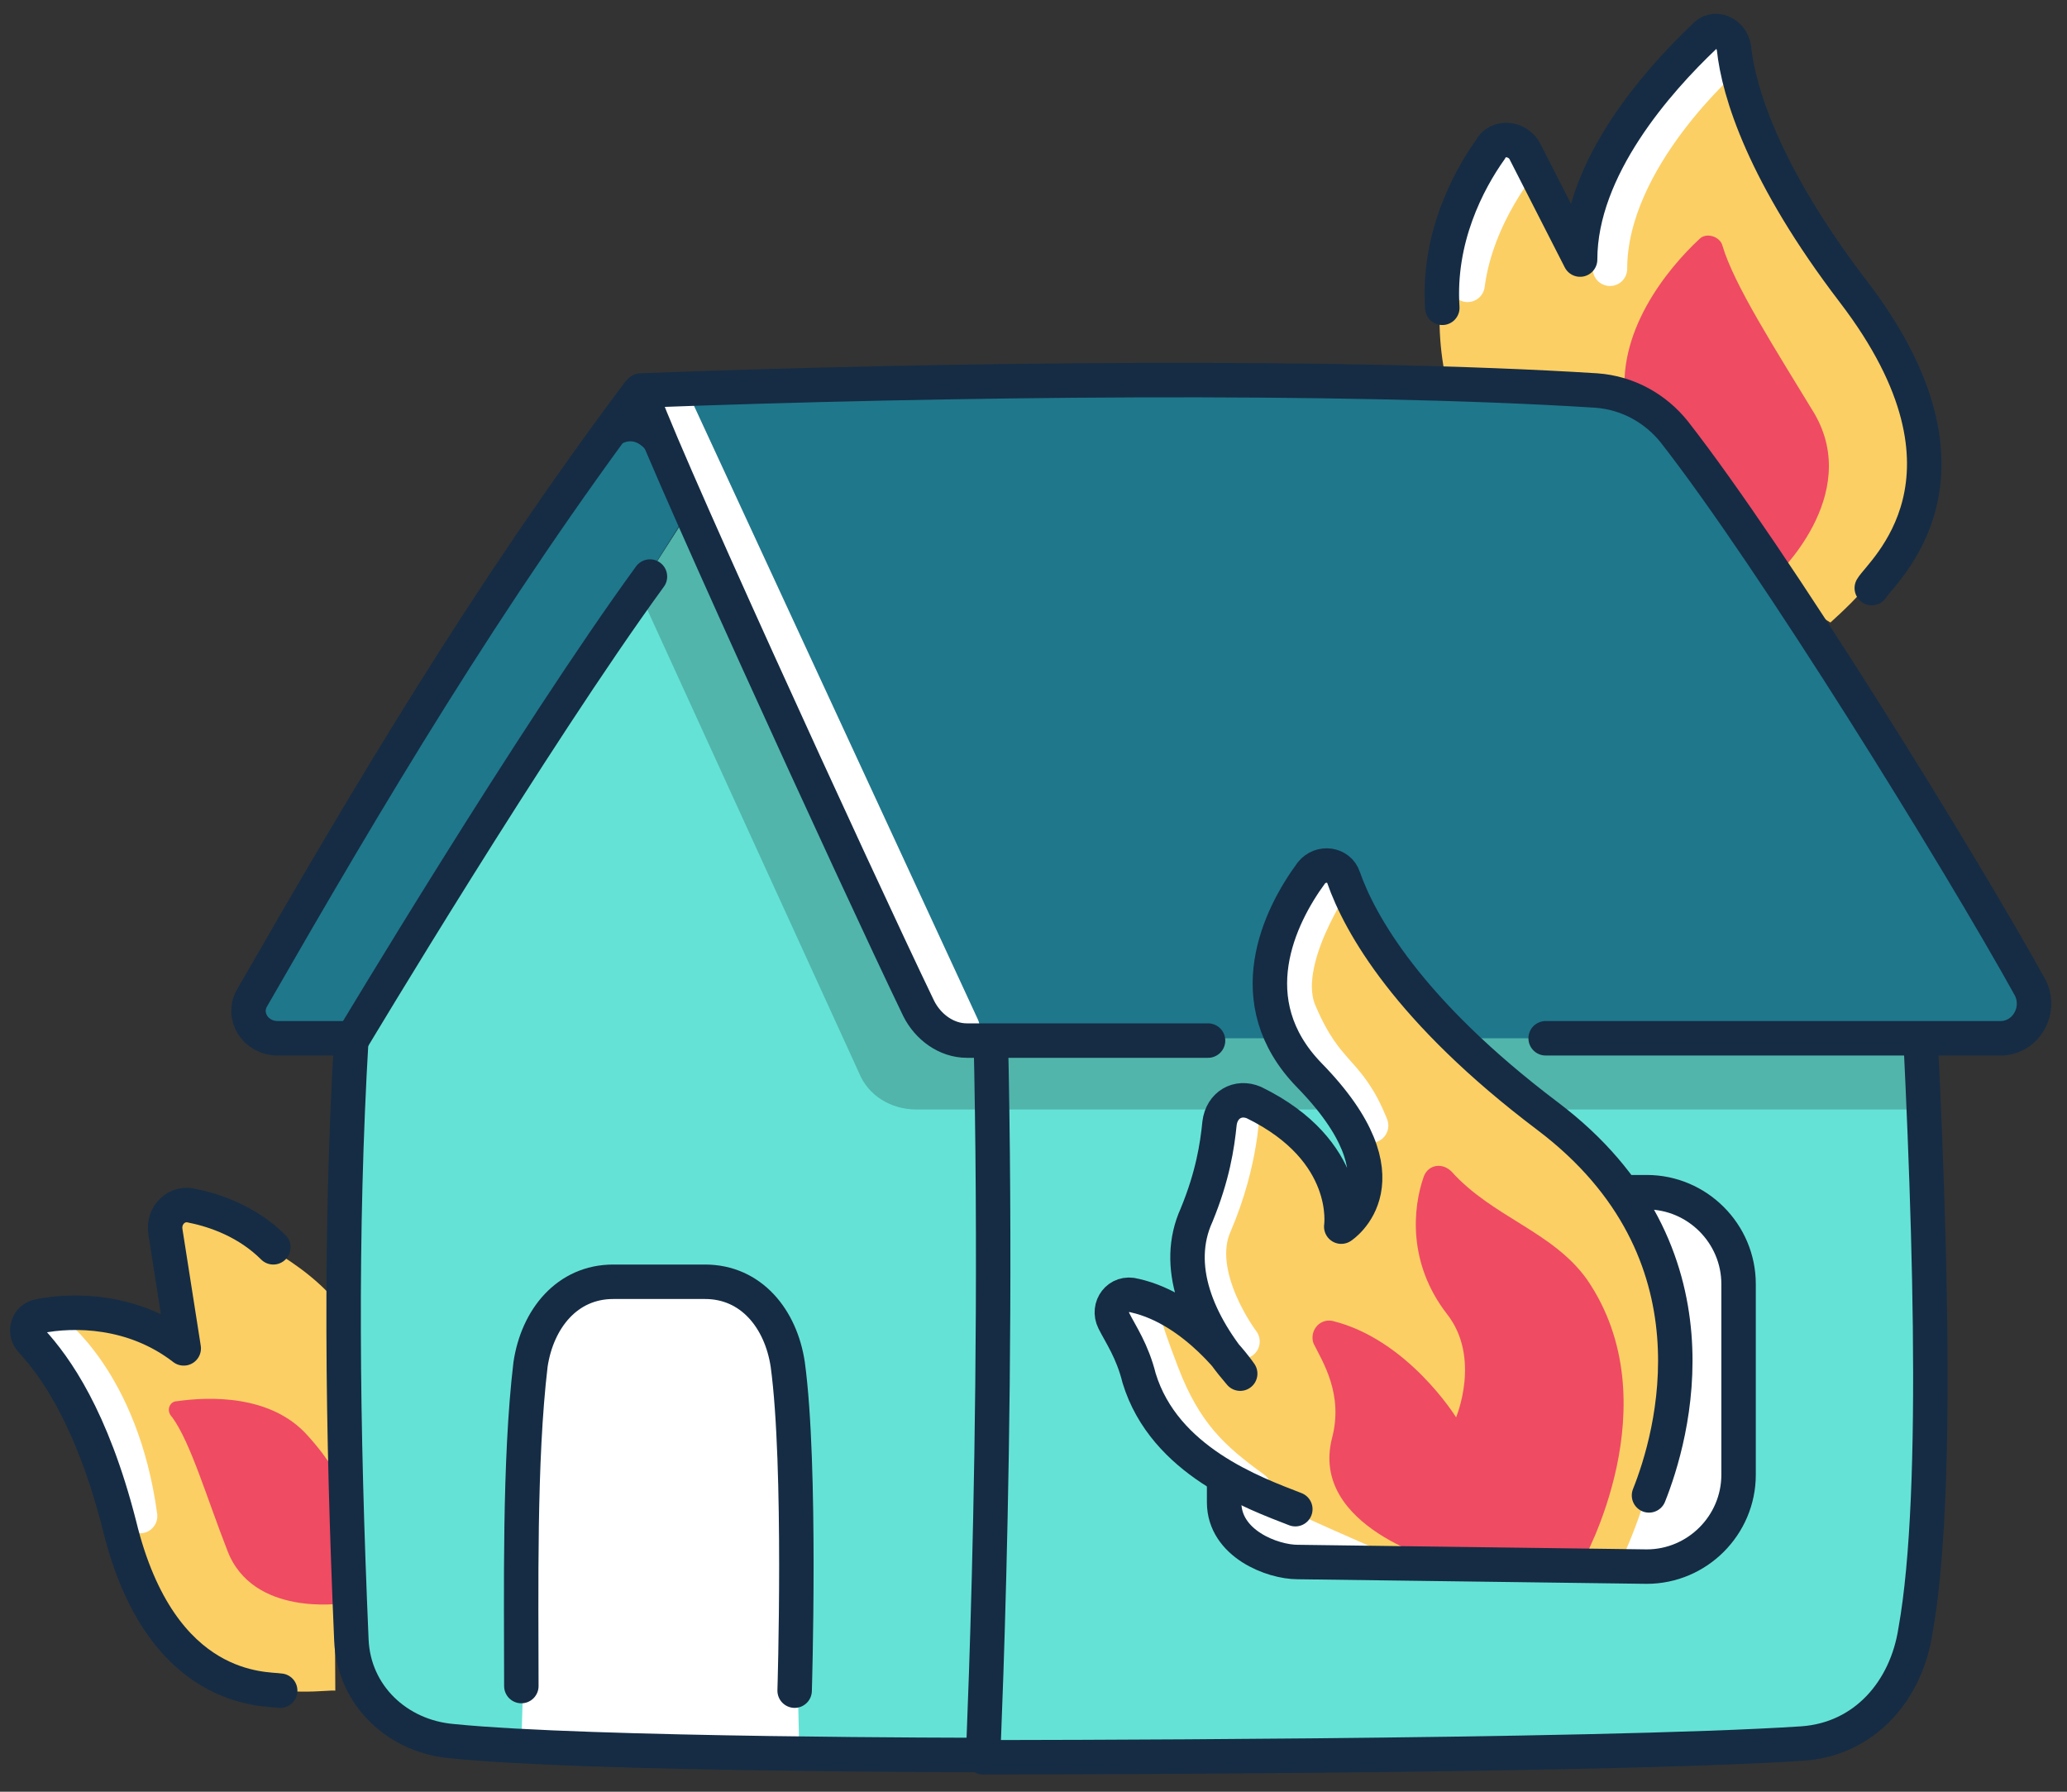 <?xml version="1.0" encoding="utf-8"?>
<!-- Generator: Adobe Illustrator 27.9.0, SVG Export Plug-In . SVG Version: 6.00 Build 0)  -->
<svg version="1.1" xmlns="http://www.w3.org/2000/svg" xmlns:xlink="http://www.w3.org/1999/xlink" x="0px" y="0px"
	 viewBox="0 0 90 78" style="enable-background:new 0 0 90 78;" xml:space="preserve">
<rect x="0" y="0" width="90" height="78" fill="#333333" stroke="none"/>
<style type="text/css">
	.st0{fill:#FCCF65;}
	.st1{fill:#EF4B63;}
	.st2{fill:none;stroke:#FFFFFF;stroke-width:1.5;stroke-linecap:round;stroke-linejoin:round;}
	.st3{fill:none;stroke:#152C44;stroke-width:1.5;stroke-linecap:round;stroke-linejoin:round;}
	.st4{fill:#65E2D6;}
	.st5{fill:#FFFFFF;}
	.st6{fill:#1F778B;}
	.st7{opacity:0.2;enable-background:new    ;}
	.st8{fill:#152C44;}
</style>
<g id="Layer_20">
	<g id="Group_2">
		<path id="Vector" class="st0" d="M14.6,73.6c-0.6-0.1-7.6,1.4-9.4-7.2c-1.1-5.1-3-7.3-4-8.2c-0.3-0.3-0.1-0.7,0.2-0.8
			c1.4-0.3,4.3-0.5,6.6,1.3l-0.8-5c-0.1-0.6,0.5-1.1,1.1-0.9c1.7,0.6,4.5,1.8,6.2,3.7"/>
		<path id="Vector_2" class="st1" d="M14.9,69.8c0,0-3.9,0.6-5-2.3c-0.9-2.3-1.6-4.7-2.4-5.8C7.2,61.4,7.4,61,7.7,61
			c1.4-0.2,4.1-0.3,5.7,1.5C17.2,66.7,14.9,69.8,14.9,69.8L14.9,69.8z"/>
		<path id="Vector_3" class="st2" d="M2.2,57.9c0,0,3.1,2.2,3.9,8.1"/>
		<path id="Vector_4" class="st3" d="M12.2,73.6c-0.6-0.1-5.2,0.2-7-7.2c-1.2-4.7-2.8-6.9-3.8-8c-0.4-0.4-0.2-1,0.3-1.1
			C3.2,57,5.8,57,8,58.7l-0.8-5.1c-0.1-0.7,0.5-1.3,1.2-1.1c1,0.2,2.4,0.7,3.5,1.8"/>
	</g>
	<g id="Group_2_00000084525549762298092420000016728868882491219869_">
		<path id="Vector_00000024690606995595570240000014025975765255656859_" class="st0" d="M45.3,49.6c-0.6-0.1-7.6,1.4-9.4-7.2
			c-1.1-5.1-3-7.3-4-8.2c-0.3-0.3-0.1-0.7,0.2-0.8c1.4-0.3,4.3-0.5,6.6,1.3l-0.8-5c-0.1-0.6,0.5-1.1,1.1-0.9
			c1.7,0.6,4.5,1.8,6.2,3.7"/>
		<path id="Vector_2_00000043442028255853638300000016009276355083203995_" class="st1" d="M45.6,45.8c0,0-3.9,0.6-5-2.3
			c-0.9-2.3-1.6-4.7-2.4-5.8c-0.2-0.3-0.1-0.7,0.3-0.7c1.4-0.2,4.1-0.3,5.7,1.5C47.9,42.7,45.6,45.8,45.6,45.8L45.6,45.8z"/>
		<path id="Vector_3_00000046303772922831181140000015718037688431014295_" class="st2" d="M33,33.9c0,0,3.1,2.2,3.9,8.1"/>
		<path id="Vector_4_00000053543624011503809560000007432030308949294476_" class="st3" d="M42.9,49.6c-0.6-0.1-5.2,0.2-7-7.2
			c-1.2-4.7-2.8-6.9-3.8-8c-0.4-0.4-0.2-1,0.3-1.1c1.5-0.2,4.1-0.3,6.3,1.4L38,29.7c-0.1-0.7,0.5-1.3,1.2-1.1c1,0.2,2.4,0.7,3.5,1.8
			"/>
	</g>
</g>
<g id="Layer_19">
	<path id="Vector_5" class="st4" d="M15.3,45.4v26c0,2.4,2,4.4,4.4,4.4h23.1l0.3-27.6l0.1-6.7L42.8,41L30.3,21.8l-2.5,3.9L15.3,45.4
		L15.3,45.4z"/>
</g>
<g id="Layer_18">
	<path id="Vector_6" class="st5" d="M22.7,75.9l0.5-16.4c0-2,1.6-3.6,3.6-3.6h4c2,0,3.6,1.6,3.6,3.6l0.4,16.6"/>
</g>
<g id="Layer_17">
	<path id="Vector_7" class="st6" d="M12.7,45.4l2.6,0.1l12.5-19.8l2.5-3.9l-2.4-4.7l-2.3,3.6L11.4,43C10.8,44,11.5,45.3,12.7,45.4z"
		/>
</g>
<g id="Layer_16">
	<path id="Vector_8" class="st4" d="M42.8,35.9v40h35.7c2.7,0,4.9-2.2,4.9-4.9V40.8c0-2.7-2.2-5-4.9-5H42.8z"/>
</g>
<g id="Layer_15">
	<path id="Vector_9" class="st7" d="M27.8,25.7l9.6,21c0.4,1,1.4,1.6,2.5,1.6h43.6V42l-13.7-6.2H42.8V41L30.3,21.7L27.8,25.7z"/>
</g>
<g id="Layer_14">
	<path id="Vector_10" class="st3" d="M78.5,75.9c-9.1,0.6-35.7,0.6-35.7,0.6s1-21.7,0-40.6c6.3-6.3,35.7,0,35.7,0
		c2.7,0,4.8,2.2,4.9,5c0.6,10.9,1.1,24,0,30.1C83,73.6,81.2,75.7,78.5,75.9z"/>
</g>
<g id="Layer_13">
	<g id="Group_3">
		<path id="Vector_11" class="st0" d="M79.7,27.1c2.1-1.9,7.1-6.7,1-14.8c-4-5.2-5-8.8-5.2-10.7c-0.1-0.6-0.8-0.9-1.3-0.5
			c-2,1.8-5.5,5.7-5.5,9.8l-3.3-5.1c0,0-4,4.9-2.3,11.3"/>
		<path id="Vector_12" class="st1" d="M77.3,25.1c0,0,3.8-3.5,1.7-7.1c-1.7-2.8-3.5-5.6-4-7.3c-0.1-0.4-0.7-0.6-1-0.3
			c-1.4,1.3-3.7,4.1-3.2,7.2C72.1,25,77.3,25.1,77.3,25.1L77.3,25.1z"/>
		<path id="Vector_13" class="st2" d="M75.2,2.5c0,0-5.1,4.4-5.1,9.2"/>
		<path id="Vector_14" class="st2" d="M66.4,6.9c0,0-2.1,2.4-2.5,5.5"/>
		<path id="Vector_15" class="st3" d="M81.5,25.6c0.4-0.7,5.4-4.8-0.8-12.9C76.8,7.6,75.7,4,75.5,2.1c-0.1-0.7-0.9-1-1.3-0.5
			c-2,1.9-5.4,5.7-5.4,9.7l-2.4-4.7c-0.3-0.6-1.2-0.7-1.5-0.1c-1,1.4-2.3,3.9-2.1,6.9"/>
	</g>
</g>
<g id="Layer_12">
	<path id="Vector_16" class="st6" d="M28.5,18.6c2.6,5.9,12.2,26.6,12.2,26.6h46.3c1.2,0,1.9-1.3,1.3-2.3
		c-3.3-5.8-12-20.8-16.7-25.7c-8.8-1.5-35.1-0.5-42-0.3C28.7,17.1,28.1,17.9,28.5,18.6L28.5,18.6z"/>
</g>
<g id="Layer_11">
	<path id="Vector_17" class="st2" d="M29.5,17.9l12.4,26.8"/>
</g>
<g id="Layer_10">
	<path id="Vector_18" class="st3" d="M67.3,45.2h19.8c1.1,0,1.8-1.2,1.3-2.2c-3.1-5.6-11.2-18.7-15.5-24.2c-0.8-1-2-1.7-3.4-1.8
		c-11.1-0.7-28.4-0.5-41.6,0C28,18,37.3,38.3,40,43.9c0.4,0.8,1.2,1.4,2.1,1.4h10.5"/>
</g>
<g id="Layer_9">
	<path id="Vector_19" class="st3" d="M27.8,17.1C21.2,25.9,16,34.7,11,43.4c-0.5,0.8,0.1,1.8,1.1,1.8c1.5,0,3.2,0,3.2,0
		c-0.5,8.5-0.4,16.9,0,26.2c0.1,2.4,2,4.2,4.4,4.4c5.9,0.6,23.1,0.6,23.1,0.6"/>
</g>
<g id="Layer_8">
	<path id="Vector_20" class="st5" d="M71.7,68.2l-14.4-0.3c-2.2,0-4-1.8-4-4l1.7-8c0-2.2,1.8-4,4-4h12.7c2.2,0,4,1.8,4,4v8.3
		C75.7,66.4,73.9,68.2,71.7,68.2z"/>
</g>
<g id="Layer_7">
	<path id="Vector_21" class="st3" d="M22.7,73.4c0-4.1-0.1-9.8,0.4-14c0.3-2,1.6-3.6,3.6-3.6h4c2,0,3.3,1.6,3.6,3.6
		c0.6,4.4,0.3,14.2,0.3,14.2"/>
</g>
<g id="Layer_6">
	<g id="Group_4">
		<path id="Vector_22" class="st0" d="M67.4,48.6c-5.9-4.5-8-8.2-8.8-10.2c-0.2-0.7-1.1-0.8-1.5-0.2c-1.3,1.9-2.9,5.5,0,8.6
			c4.1,4.5,1.6,6.3,1.6,6.3s0.7-2.4-4.4-5.1c-0.5-0.2-1,0.1-1,0.6c0,1-0.2,2.5-1.1,4.3c-1.6,3.1,0,4.7,1.9,6.9c0,0-2.2-3.1-5.1-3.5
			c-0.4,0-0.7,0.5-0.5,0.8c0.4,0.5,0.9,1.5,1.3,2.9c1.2,4,6.6,5.8,10.7,7.7c4.6-0.1,10,0.2,10.2,0C70.7,67.6,76.7,55.6,67.4,48.6
			L67.4,48.6z"/>
		<path id="Vector_23" class="st1" d="M68.9,68c0,0,3.9-6.9,0.2-12.3c-1.5-2.1-4.1-2.7-5.9-4.7c-0.4-0.4-1-0.3-1.2,0.2
			c-0.5,1.4-0.7,3.8,1,6c1.5,1.9,0.4,4.5,0.4,4.5s-2.1-3.4-5.4-4.2c-0.6-0.1-1,0.5-0.8,1c0.4,0.8,1.3,2.2,0.8,4.1
			C57,66.5,62.8,68,62.8,68L68.9,68L68.9,68z"/>
		<path id="Vector_24" class="st2" d="M58.2,38.2c0,0-2.6,3.7-1.6,5.9c1.2,2.8,2.1,2.4,3.1,4.9"/>
		<path id="Vector_25" class="st2" d="M54.1,48.2c0,0,0,2.3-1.2,5.1c-1,2.2,1.2,5.1,1.2,5.1"/>
		<path id="Vector_26" class="st2" d="M49.8,57.3c0,0-0.2-0.1,0.8,2.5c1,2.6,2.2,3.7,4,5"/>
		<path id="Vector_27" class="st3" d="M71.8,65.1c1-2.5,3.4-10.6-4.4-16.5c-6.1-4.6-8.2-8.4-8.9-10.4c-0.2-0.6-1-0.7-1.4-0.2
			c-1.4,1.9-3.2,5.6-0.1,8.8c4.5,4.6,1.4,6.6,1.4,6.6s0.5-3.3-3.8-5.4c-0.7-0.3-1.4,0.1-1.5,0.9c-0.1,1-0.3,2.3-1,4
			c-1,2.2,0,4.7,1.9,6.9c0,0-1.9-2.8-4.6-3.4c-0.7-0.2-1.2,0.5-0.9,1.1c0.3,0.6,0.8,1.3,1.1,2.5c1.1,3.6,5,5,6.8,5.7"/>
	</g>
</g>
<g id="Layer_5">
	<path id="Vector_28" class="st3" d="M70.8,51.9h0.9c2.2,0,4,1.8,4,4v8.3c0,2.2-1.8,4-4,4L56.5,68c-1.1,0-3.2-0.8-3.2-2.6v-1"/>
</g>
<g id="Layer_4">
	<path id="Vector_29" class="st3" d="M15.3,45.3c0,0,7.9-13.2,13-20.2"/>
</g>
<g id="Layer_3">
	<path id="Vector_30" class="st8" d="M26.4,20c0,0,1.1-1.9,2.1,0.2c0.6,1.3-0.7-2.8-0.7-2.8L26.4,20L26.4,20z"/>
</g>
</svg>
